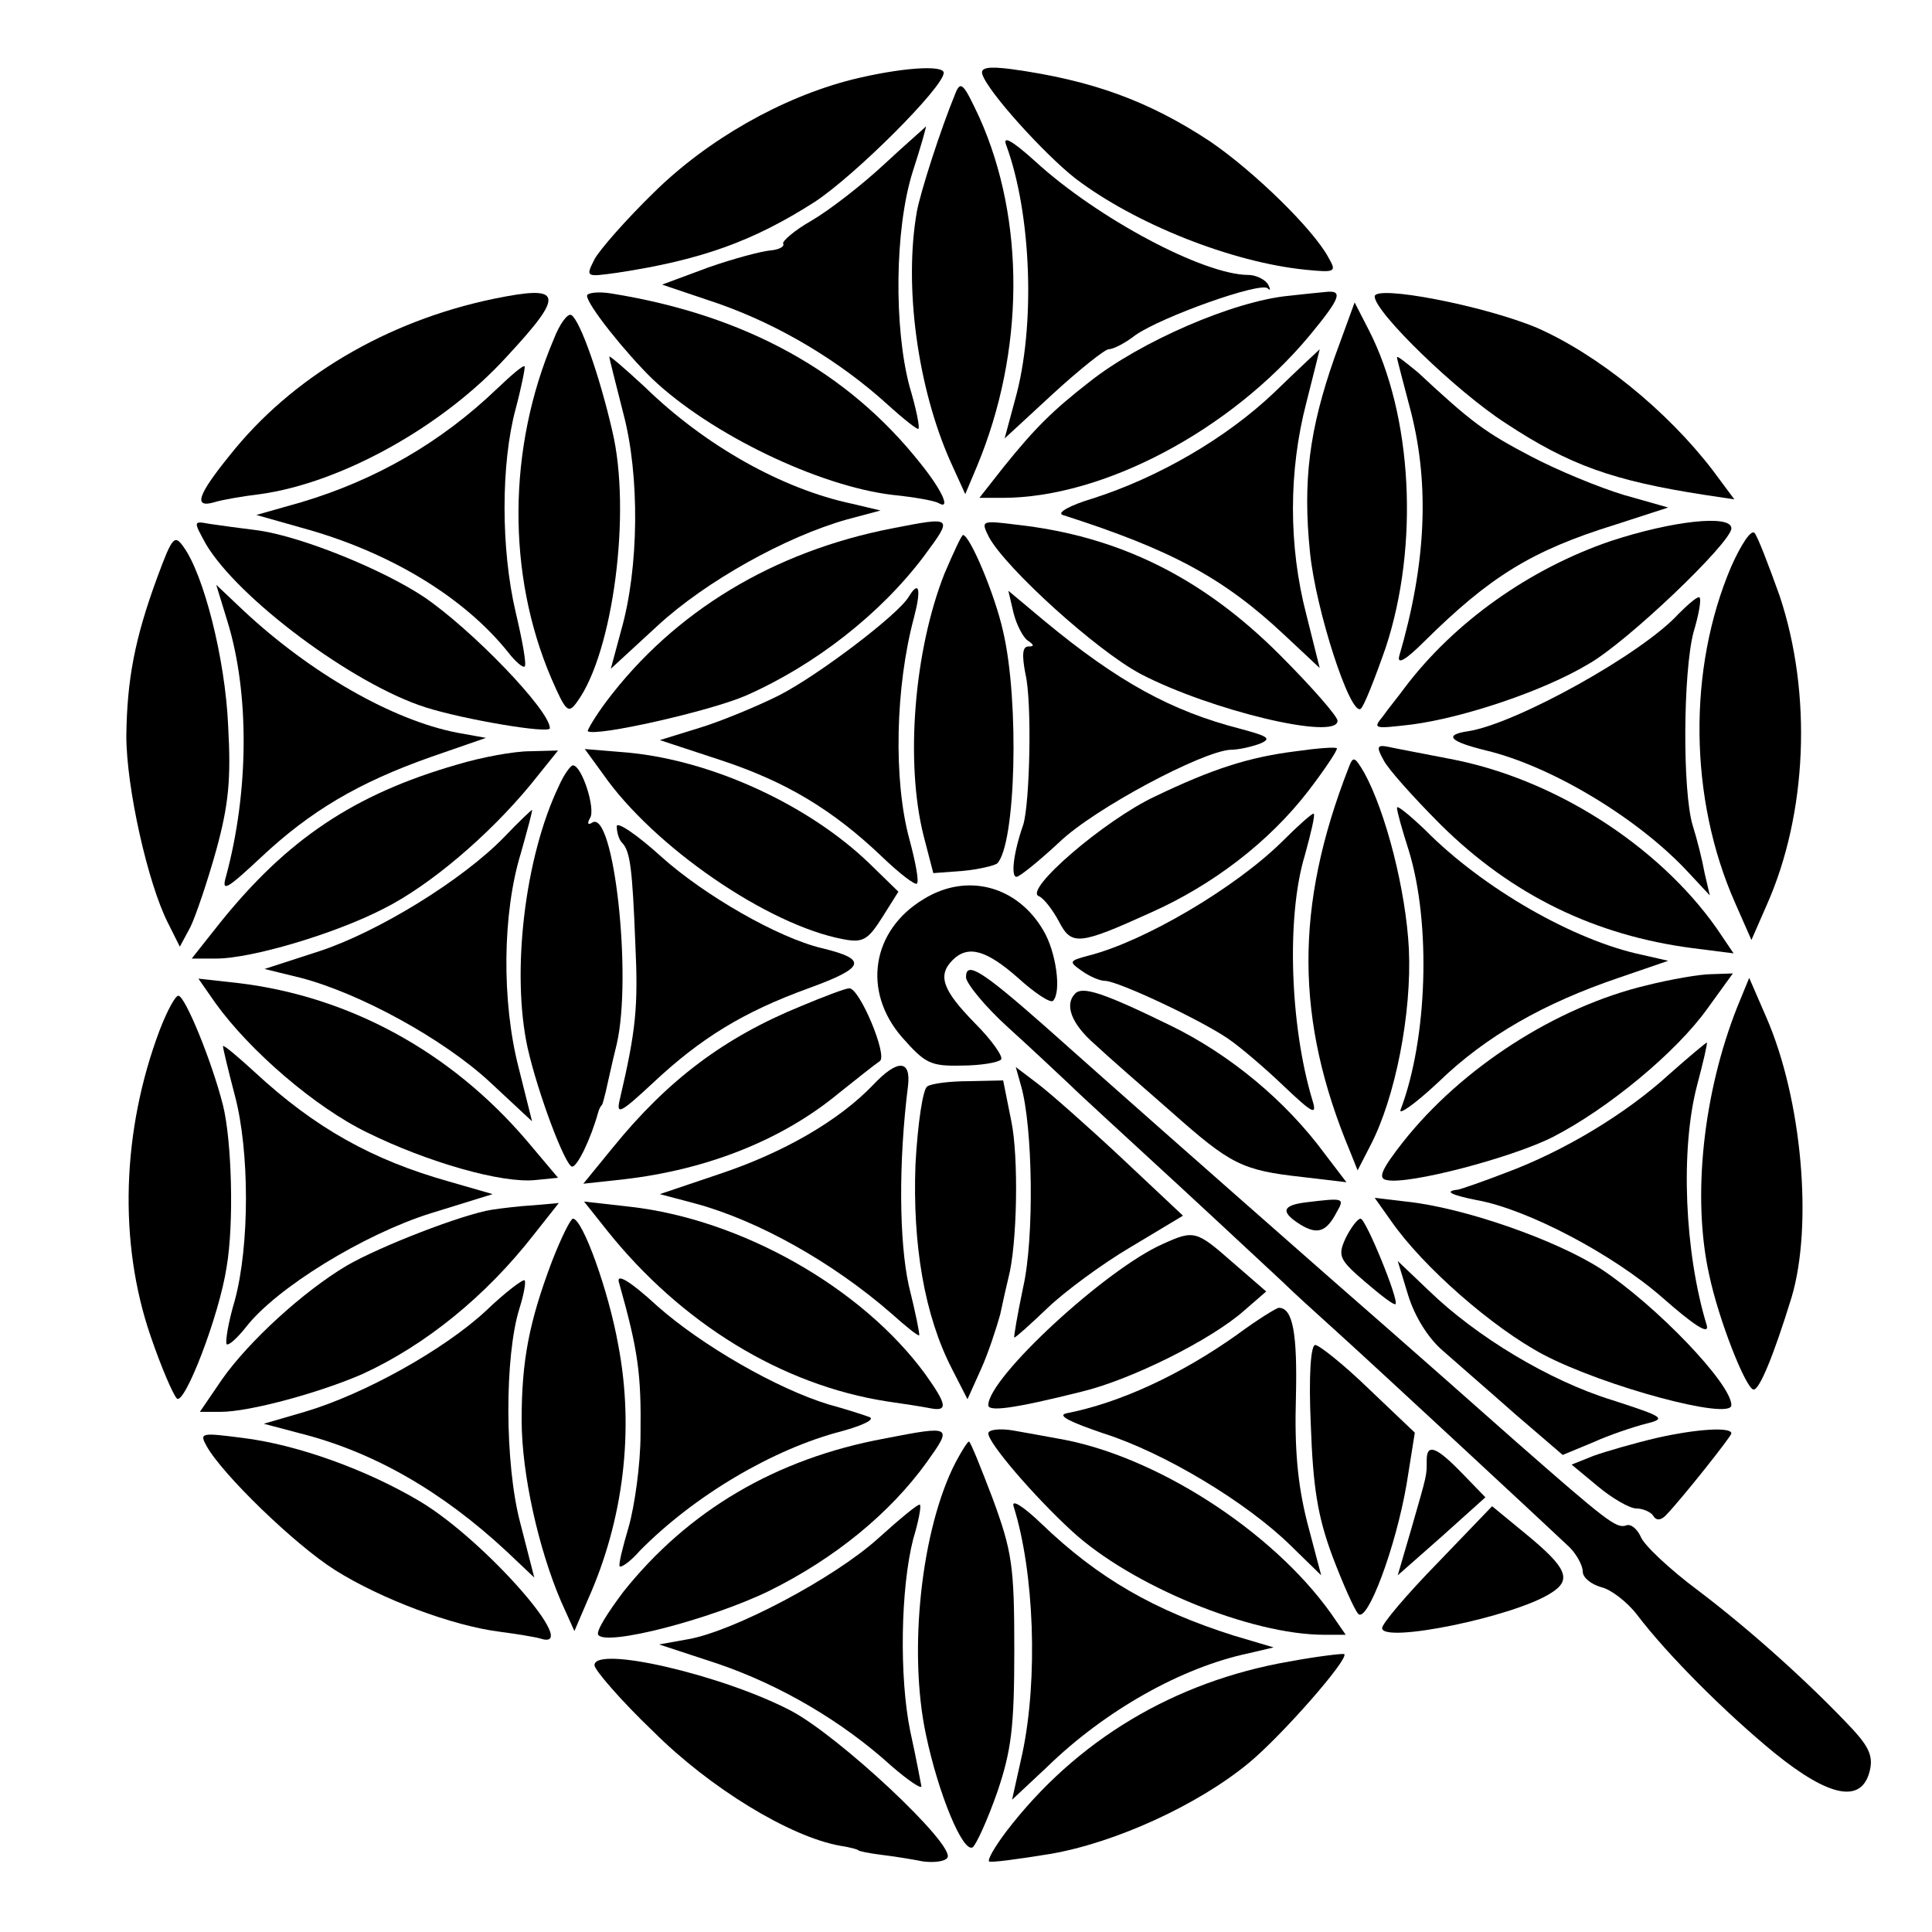<?xml version="1.0" standalone="no"?>
<!DOCTYPE svg PUBLIC "-//W3C//DTD SVG 20010904//EN"
 "http://www.w3.org/TR/2001/REC-SVG-20010904/DTD/svg10.dtd">
<svg version="1.0" xmlns="http://www.w3.org/2000/svg"
 width="260pt" height="260pt" viewBox="0 0 260 260"
 preserveAspectRatio="xMidYMid meet">
<g transform="translate(0,260) scale(0.1,-0.1)"
fill="#000000" stroke="none">
<path d="M1147 2493 c-95 -24 -195 -81 -267 -152 -37 -36 -73 -77 -80 -90 -12
-24 -12 -24 31 -18 112 17 182 42 265 95 55 36 174 155 174 174 0 11 -58 7
-123 -9z"/>
<path d="M1322 2500 c7 -23 83 -107 125 -140 80 -61 210 -113 310 -123 40 -4
42 -3 31 16 -20 38 -101 117 -160 157 -82 54 -158 82 -267 97 -31 4 -42 2 -39
-7z"/>
<path d="M1286 2475 c-21 -51 -47 -133 -52 -159 -18 -101 1 -238 45 -337 l20
-44 16 38 c64 154 65 331 3 469 -21 45 -25 50 -32 33z"/>
<path d="M1190 2379 c-30 -28 -74 -62 -98 -76 -23 -13 -40 -28 -38 -31 2 -4
-6 -8 -17 -9 -12 -1 -50 -11 -84 -23 l-62 -23 77 -26 c82 -29 162 -77 226
-135 22 -20 41 -35 42 -33 2 2 -3 27 -12 57 -21 79 -20 211 4 288 11 34 19 62
18 62 0 -1 -26 -23 -56 -51z"/>
<path d="M1354 2405 c34 -92 40 -244 12 -343 l-14 -52 65 60 c36 33 70 60 75
60 6 0 22 8 36 19 36 25 168 72 178 63 4 -4 4 -1 0 6 -4 6 -16 12 -26 12 -60
0 -203 76 -287 153 -31 28 -44 35 -39 22z"/>
<path d="M665 2198 c-145 -30 -273 -106 -356 -211 -43 -53 -49 -71 -21 -63 9
3 37 8 62 11 109 15 246 91 331 184 80 86 77 98 -16 79z"/>
<path d="M790 2202 c0 -12 52 -77 88 -112 78 -74 223 -144 323 -156 30 -3 57
-8 62 -11 17 -10 5 17 -24 53 -98 124 -236 200 -416 229 -18 3 -33 1 -33 -3z"/>
<path d="M1735 2202 c-75 -7 -201 -62 -269 -116 -50 -39 -73 -62 -115 -114
l-33 -42 31 0 c136 0 307 91 413 218 43 52 46 62 21 59 -10 -1 -31 -3 -48 -5z"/>
<path d="M1850 2201 c0 -21 110 -128 177 -171 85 -56 144 -77 267 -96 l40 -6
-29 39 c-62 81 -155 156 -237 192 -72 30 -218 58 -218 42z"/>
<path d="M1796 2119 c-34 -97 -43 -166 -33 -263 8 -78 54 -219 68 -210 4 2 19
40 34 83 45 137 36 312 -23 427 l-19 37 -27 -74z"/>
<path d="M745 2143 c-62 -146 -63 -316 -3 -456 20 -46 23 -48 35 -31 48 66 73
255 47 364 -17 74 -43 148 -55 156 -5 3 -16 -12 -24 -33z"/>
<path d="M1715 2072 c-65 -62 -157 -115 -245 -143 -30 -9 -48 -19 -40 -22 147
-47 217 -85 299 -162 l47 -44 -18 72 c-24 92 -24 193 0 285 10 39 18 72 18 72
-1 -1 -28 -26 -61 -58z"/>
<path d="M820 2120 c0 -3 9 -37 19 -77 22 -83 21 -207 -3 -291 l-14 -52 63 58
c65 60 173 120 255 143 l45 12 -38 9 c-95 20 -199 79 -279 157 -27 25 -48 43
-48 41z"/>
<path d="M1880 2119 c0 -2 9 -36 19 -74 25 -99 20 -205 -16 -328 -3 -12 9 -5
34 20 88 87 144 122 257 157 l71 23 -60 17 c-33 10 -89 33 -125 52 -61 32 -79
45 -152 113 -16 13 -28 23 -28 20z"/>
<path d="M669 2077 c-75 -72 -163 -123 -264 -153 l-60 -17 60 -17 c118 -32
219 -93 279 -168 10 -13 20 -21 22 -19 3 2 -3 35 -12 73 -20 85 -20 200 0 274
8 30 13 56 12 57 -2 2 -18 -12 -37 -30z"/>
<path d="M277 1868 c43 -73 198 -189 296 -220 50 -16 167 -36 167 -28 0 24
-105 133 -170 177 -56 37 -162 80 -221 89 -24 3 -54 7 -67 9 -22 4 -22 4 -5
-27z"/>
<path d="M1201 1889 c-160 -31 -294 -112 -385 -233 -15 -20 -26 -39 -25 -40
10 -8 165 27 213 48 93 41 181 110 239 187 40 54 40 54 -42 38z"/>
<path d="M1331 1877 c23 -42 144 -152 204 -184 94 -49 265 -90 265 -63 0 6
-35 46 -78 89 -104 104 -217 160 -355 175 -47 6 -47 5 -36 -17z"/>
<path d="M2168 1872 c-109 -37 -211 -109 -278 -198 -8 -11 -22 -28 -29 -38
-14 -17 -12 -17 39 -11 69 9 177 45 237 81 52 29 193 164 193 183 0 19 -80 10
-162 -17z"/>
<path d="M2330 1838 c-59 -138 -57 -313 5 -453 l22 -50 21 48 c54 122 61 283
17 415 -15 42 -30 81 -34 85 -5 4 -18 -16 -31 -45z"/>
<path d="M212 1824 c-31 -84 -41 -139 -42 -214 0 -70 29 -199 56 -252 l16 -32
14 26 c7 14 23 61 35 104 17 62 20 96 16 168 -4 90 -33 203 -60 240 -12 17
-15 14 -35 -40z"/>
<path d="M1271 1828 c-41 -104 -53 -254 -28 -353 l13 -50 40 3 c21 2 42 7 46
10 25 26 30 218 8 312 -11 50 -45 130 -54 130 -2 0 -13 -24 -25 -52z"/>
<path d="M306 1764 c30 -97 29 -230 -2 -344 -6 -21 1 -17 47 26 67 63 132 101
228 135 l75 26 -39 7 c-87 17 -197 80 -287 164 l-37 35 15 -49z"/>
<path d="M1223 1797 c-14 -24 -122 -106 -175 -133 -28 -14 -76 -34 -105 -43
l-55 -17 82 -27 c88 -29 151 -67 217 -130 24 -23 45 -39 47 -36 3 3 -2 29 -10
59 -22 80 -19 206 6 299 10 38 7 51 -7 28z"/>
<path d="M1364 1775 c4 -16 13 -33 19 -37 9 -6 9 -8 1 -8 -8 0 -9 -11 -4 -37
9 -37 6 -174 -3 -203 -13 -37 -17 -70 -9 -70 4 0 30 21 58 47 47 45 192 122
230 124 11 0 28 4 39 8 17 7 12 10 -25 20 -94 24 -166 64 -264 145 l-49 41 7
-30z"/>
<path d="M2259 1774 c-49 -54 -219 -148 -283 -158 -34 -5 -25 -14 24 -26 88
-21 206 -92 273 -165 l28 -30 -7 30 c-3 17 -10 45 -16 64 -14 46 -13 206 1
260 7 23 11 45 8 47 -2 2 -14 -8 -28 -22z"/>
<path d="M1744 1589 c-64 -8 -113 -24 -190 -61 -68 -32 -177 -126 -156 -134 7
-3 19 -19 27 -34 17 -33 27 -32 124 12 83 37 159 95 212 164 23 30 40 56 38
57 -2 2 -27 0 -55 -4z"/>
<path d="M1862 1577 c6 -12 41 -51 77 -87 96 -95 208 -149 339 -166 l55 -7
-23 34 c-79 112 -220 202 -360 228 -36 7 -73 14 -82 16 -15 3 -16 0 -6 -18z"/>
<path d="M615 1571 c-139 -40 -229 -101 -319 -213 l-38 -48 33 0 c47 0 159 33
225 67 62 31 141 98 198 167 l37 46 -38 -1 c-21 0 -65 -8 -98 -18z"/>
<path d="M811 1559 c68 -98 222 -204 324 -223 26 -5 33 -1 52 29 l22 35 -39
38 c-82 79 -211 138 -323 149 l-60 5 24 -33z"/>
<path d="M1815 1567 c-73 -187 -72 -340 2 -517 l10 -25 17 33 c34 65 56 179
52 265 -4 79 -31 184 -60 237 -13 22 -15 23 -21 7z"/>
<path d="M752 1542 c-46 -96 -64 -251 -42 -352 14 -62 51 -160 60 -160 7 0 25
37 35 73 1 4 3 8 5 10 1 1 3 9 5 17 2 8 8 37 15 65 21 91 -4 316 -33 298 -6
-4 -7 -1 -3 6 8 12 -11 71 -23 71 -3 0 -12 -12 -19 -28z"/>
<path d="M1880 1513 c0 -5 7 -30 16 -58 30 -98 25 -253 -11 -348 -4 -9 19 7
51 37 64 62 142 106 242 140 l67 23 -35 8 c-91 19 -214 89 -292 168 -21 20
-38 34 -38 30z"/>
<path d="M679 1474 c-56 -58 -170 -128 -249 -154 l-74 -24 49 -12 c80 -21 191
-82 253 -139 l58 -54 -18 72 c-23 89 -22 208 3 289 9 32 16 58 15 58 -1 0 -18
-16 -37 -36z"/>
<path d="M1725 1467 c-63 -62 -185 -134 -260 -153 -26 -7 -27 -8 -10 -20 11
-8 25 -14 32 -14 17 0 128 -52 166 -78 16 -11 49 -39 74 -63 40 -38 46 -41 39
-19 -30 100 -35 247 -10 329 8 29 14 54 12 56 -2 1 -21 -16 -43 -38z"/>
<path d="M830 1488 c0 -8 3 -18 7 -22 11 -11 14 -34 18 -136 4 -85 1 -116 -21
-210 -5 -21 1 -18 44 22 65 61 122 96 210 128 77 28 80 39 18 54 -59 14 -158
71 -216 123 -33 30 -60 48 -60 41z"/>
<path d="M1243 1390 c-70 -42 -83 -124 -29 -186 31 -35 38 -39 80 -38 25 0 49
4 53 8 4 3 -12 26 -35 49 -43 44 -51 64 -30 85 21 21 46 13 88 -24 22 -20 43
-34 47 -31 12 12 4 67 -13 95 -35 60 -103 78 -161 42z"/>
<path d="M1300 1285 c0 -8 25 -39 57 -68 31 -28 68 -63 83 -77 14 -14 80 -74
146 -135 65 -60 128 -119 140 -130 11 -11 45 -42 75 -69 52 -47 274 -253 311
-288 10 -10 18 -25 18 -33 0 -8 11 -17 25 -21 13 -3 35 -20 48 -37 41 -54 119
-132 185 -186 74 -60 117 -68 128 -25 5 19 0 32 -22 56 -58 62 -138 134 -208
187 -39 29 -74 62 -78 73 -5 11 -14 18 -20 15 -13 -4 -26 6 -148 113 -36 32
-148 131 -250 220 -199 175 -276 243 -385 340 -84 74 -105 87 -105 65z"/>
<path d="M2216 1274 c-122 -29 -249 -111 -328 -211 -29 -37 -34 -49 -22 -51
28 -7 169 30 224 58 74 38 166 114 208 173 l34 47 -29 -1 c-15 0 -55 -7 -87
-15z"/>
<path d="M290 1250 c46 -64 134 -140 204 -174 81 -40 182 -69 227 -64 l30 3
-43 51 c-102 119 -238 193 -387 211 l-54 6 23 -33z"/>
<path d="M2338 1245 c-46 -116 -61 -256 -38 -360 13 -62 50 -155 60 -155 8 0
27 46 51 124 29 97 14 267 -34 377 l-23 53 -16 -39z"/>
<path d="M1078 1246 c-103 -42 -179 -99 -253 -190 l-40 -49 55 6 c112 13 213
53 289 116 25 20 49 39 55 43 11 7 -27 98 -41 98 -5 0 -34 -11 -65 -24z"/>
<path d="M1447 1263 c-15 -15 -5 -41 26 -68 17 -16 64 -57 103 -91 80 -71 95
-79 177 -88 l59 -7 -29 38 c-53 72 -128 134 -208 173 -90 44 -118 53 -128 43z"/>
<path d="M215 1214 c-51 -135 -56 -286 -12 -413 14 -41 30 -78 35 -83 10 -10
57 111 67 177 10 58 7 170 -5 218 -15 59 -51 147 -60 147 -4 0 -15 -20 -25
-46z"/>
<path d="M300 1192 c0 -2 7 -32 16 -66 20 -75 20 -202 0 -276 -9 -30 -13 -56
-11 -59 3 -2 14 8 26 23 41 53 159 125 248 153 l84 26 -59 17 c-103 29 -180
72 -261 147 -24 22 -43 38 -43 35z"/>
<path d="M2246 1154 c-58 -53 -141 -103 -219 -132 -31 -12 -60 -22 -65 -23
-19 -2 -10 -7 25 -14 68 -12 184 -73 251 -132 41 -36 62 -50 59 -37 -30 98
-36 237 -13 324 8 30 14 56 13 57 -1 0 -24 -19 -51 -43z"/>
<path d="M1175 1140 c-46 -48 -120 -91 -207 -120 l-80 -27 49 -13 c84 -23 184
-79 263 -148 19 -17 35 -30 37 -29 1 1 -5 31 -14 67 -13 59 -14 166 -1 269 4
35 -14 36 -47 1z"/>
<path d="M1374 1139 c16 -55 18 -205 3 -271 -8 -38 -13 -68 -12 -68 2 0 22 18
45 40 23 22 73 59 112 82 l70 42 -83 78 c-46 43 -97 88 -113 100 l-29 22 7
-25z"/>
<path d="M1248 1138 c-6 -3 -13 -50 -16 -105 -4 -108 12 -203 49 -275 l21 -41
18 40 c10 22 21 56 26 74 4 19 9 41 11 49 12 45 14 163 4 211 l-11 55 -46 -1
c-25 0 -50 -3 -56 -7z"/>
<path d="M1758 982 c-33 -4 -35 -13 -8 -30 23 -14 35 -10 49 17 11 19 9 19
-41 13z"/>
<path d="M1872 957 c43 -62 137 -144 205 -180 82 -43 253 -89 253 -68 0 29
-101 134 -175 183 -60 39 -185 83 -263 91 l-42 5 22 -31z"/>
<path d="M662 972 c-39 -6 -150 -49 -195 -75 -59 -35 -132 -102 -168 -153
l-30 -44 28 0 c39 0 134 26 191 51 85 39 166 105 230 187 l34 43 -34 -3 c-18
-1 -43 -4 -56 -6z"/>
<path d="M817 944 c100 -125 235 -208 377 -230 21 -3 47 -7 57 -9 25 -5 24 4
-6 46 -85 116 -247 208 -397 225 l-62 7 31 -39z"/>
<path d="M743 903 c-31 -82 -41 -134 -41 -214 0 -73 23 -174 53 -244 l18 -40
18 42 c48 107 63 228 41 343 -13 73 -48 170 -61 170 -3 0 -16 -26 -28 -57z"/>
<path d="M1811 934 c-11 -24 -9 -29 26 -59 21 -18 39 -32 41 -30 5 5 -40 115
-47 115 -4 0 -13 -12 -20 -26z"/>
<path d="M1565 926 c-77 -34 -235 -180 -235 -217 0 -9 33 -5 125 18 67 16 175
70 219 109 l30 26 -45 39 c-49 43 -52 44 -94 25z"/>
<path d="M1895 857 c9 -29 27 -58 47 -75 18 -16 62 -54 97 -85 l64 -55 41 17
c22 10 55 21 71 25 28 7 25 9 -46 32 -84 26 -182 85 -246 147 l-42 40 14 -46z"/>
<path d="M833 874 c26 -92 30 -123 29 -204 0 -41 -8 -97 -16 -125 -8 -27 -14
-51 -12 -53 2 -2 15 7 27 21 73 74 179 137 272 161 29 8 45 16 37 19 -8 3 -33
11 -55 17 -69 21 -170 79 -230 132 -38 35 -56 45 -52 32z"/>
<path d="M654 836 c-56 -52 -163 -112 -244 -136 l-55 -16 49 -13 c99 -25 191
-78 278 -159 l37 -35 -19 74 c-21 80 -21 224 -1 288 6 19 9 36 7 38 -2 2 -26
-16 -52 -41z"/>
<path d="M1665 804 c-76 -54 -158 -92 -230 -106 -13 -3 6 -12 50 -27 82 -26
193 -93 252 -151 l41 -40 -19 72 c-13 52 -17 99 -15 168 2 85 -4 120 -23 120
-3 0 -29 -16 -56 -36z"/>
<path d="M1764 683 c3 -84 9 -123 29 -177 14 -37 30 -73 35 -78 12 -12 50 88
65 175 l11 69 -62 59 c-34 33 -67 59 -72 59 -6 0 -9 -41 -6 -107z"/>
<path d="M1190 664 c-146 -27 -264 -97 -351 -206 -21 -28 -37 -53 -34 -58 10
-16 152 21 230 59 89 44 163 105 212 173 35 49 35 50 -57 32z"/>
<path d="M1330 671 c0 -13 61 -84 112 -131 80 -74 241 -140 340 -140 l29 0
-20 29 c-80 112 -238 213 -367 235 -16 3 -44 8 -61 11 -18 3 -33 1 -33 -4z"/>
<path d="M2230 665 c-30 -7 -68 -18 -85 -24 l-30 -12 35 -29 c19 -16 43 -30
52 -30 9 0 20 -5 23 -10 4 -7 11 -6 18 2 21 22 87 105 87 109 0 9 -47 6 -100
-6z"/>
<path d="M278 654 c21 -38 119 -133 173 -167 62 -39 158 -75 222 -83 23 -3 47
-7 54 -9 58 -19 -73 131 -161 184 -72 43 -166 77 -240 86 -55 7 -58 7 -48 -11z"/>
<path d="M1286 632 c-46 -89 -64 -253 -40 -366 17 -81 50 -160 63 -152 5 4 20
37 33 74 19 56 23 87 23 192 0 113 -3 132 -29 203 -16 42 -30 77 -32 77 -2 0
-10 -13 -18 -28z"/>
<path d="M1920 635 c0 -21 1 -17 -20 -90 l-19 -65 59 52 59 53 -32 33 c-34 35
-47 40 -47 17z"/>
<path d="M1364 573 c28 -89 33 -232 12 -332 l-14 -63 47 44 c78 76 181 134
271 153 l34 8 -54 16 c-107 34 -182 77 -258 150 -25 24 -41 34 -38 24z"/>
<path d="M1181 529 c-59 -53 -193 -124 -255 -135 l-39 -7 79 -26 c85 -29 168
-78 233 -137 23 -20 41 -32 41 -28 -1 5 -7 38 -15 74 -15 73 -13 193 4 259 7
23 11 44 9 46 -2 2 -27 -19 -57 -46z"/>
<path d="M1934 496 c-41 -42 -74 -81 -74 -87 0 -21 177 15 227 47 29 18 22 34
-34 80 l-45 37 -74 -77z"/>
<path d="M1735 364 c-155 -27 -287 -106 -381 -229 -15 -20 -25 -37 -23 -40 2
-2 39 3 82 10 88 15 199 66 267 122 45 37 136 141 129 147 -2 1 -36 -3 -74
-10z"/>
<path d="M800 359 c0 -6 35 -47 79 -89 76 -76 184 -142 252 -154 13 -2 24 -5
24 -6 0 -1 14 -4 30 -6 17 -2 42 -6 57 -9 15 -2 30 0 33 5 11 17 -146 164
-211 198 -92 48 -264 88 -264 61z"/>
</g>
</svg>
